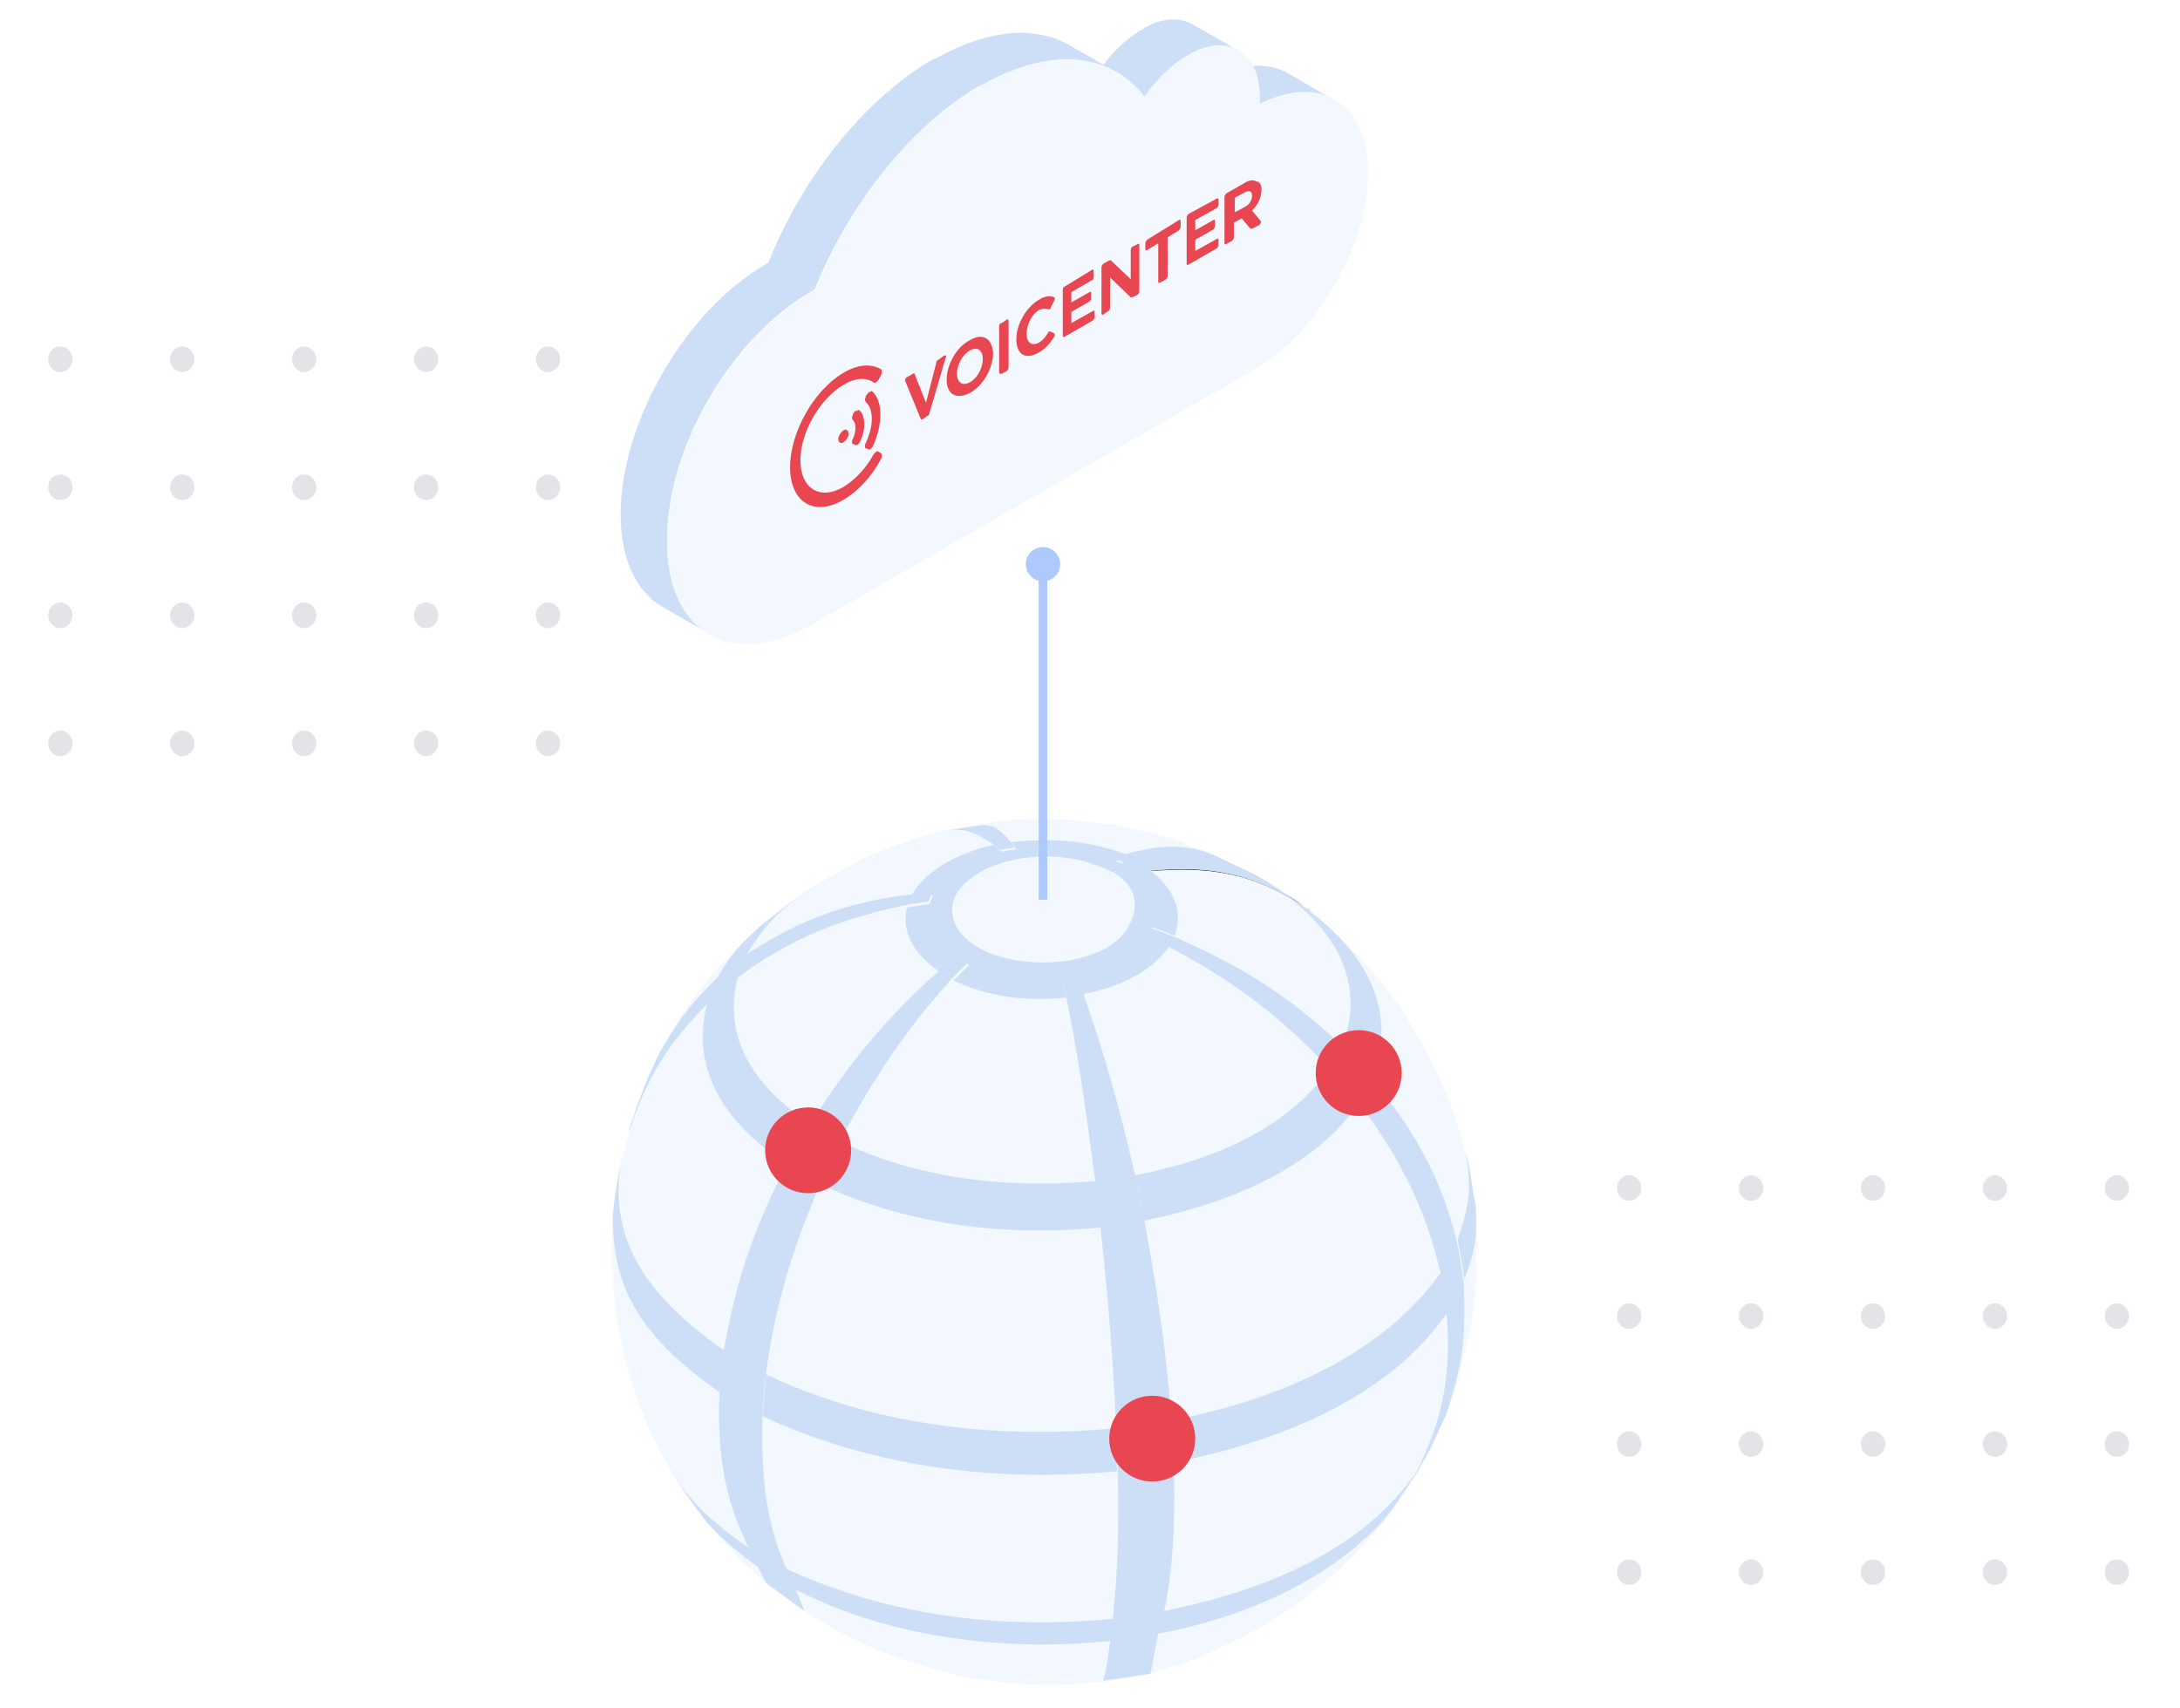 <svg width="453" height="355" viewBox="0 0 453 355" fill="none" xmlns="http://www.w3.org/2000/svg">
<g filter="url(#filter0_d_1503_136)">
<g opacity="0.3">
<ellipse cx="338.534" cy="236.907" rx="2.534" ry="2.661" fill="#9EA6B2"/>
<ellipse cx="363.871" cy="236.907" rx="2.534" ry="2.661" fill="#9EA6B2"/>
<ellipse cx="389.208" cy="236.907" rx="2.534" ry="2.661" fill="#9EA6B2"/>
<ellipse cx="414.545" cy="236.907" rx="2.534" ry="2.661" fill="#9EA6B2"/>
<ellipse cx="338.534" cy="263.518" rx="2.534" ry="2.661" fill="#9EA6B2"/>
<ellipse cx="363.871" cy="263.518" rx="2.534" ry="2.661" fill="#9EA6B2"/>
<ellipse cx="389.208" cy="263.518" rx="2.534" ry="2.661" fill="#9EA6B2"/>
<ellipse cx="414.545" cy="263.518" rx="2.534" ry="2.661" fill="#9EA6B2"/>
<ellipse cx="338.534" cy="290.129" rx="2.534" ry="2.661" fill="#9EA6B2"/>
<ellipse cx="363.871" cy="290.129" rx="2.534" ry="2.661" fill="#9EA6B2"/>
<ellipse cx="389.208" cy="290.129" rx="2.534" ry="2.661" fill="#9EA6B2"/>
<ellipse cx="414.545" cy="290.129" rx="2.534" ry="2.661" fill="#9EA6B2"/>
<ellipse cx="338.534" cy="316.74" rx="2.534" ry="2.661" fill="#9EA6B2"/>
<ellipse cx="363.871" cy="316.74" rx="2.534" ry="2.661" fill="#9EA6B2"/>
<ellipse cx="389.208" cy="316.74" rx="2.534" ry="2.661" fill="#9EA6B2"/>
<ellipse cx="414.545" cy="316.74" rx="2.534" ry="2.661" fill="#9EA6B2"/>
<ellipse cx="439.882" cy="236.907" rx="2.534" ry="2.661" fill="#9EA6B2"/>
<ellipse cx="439.882" cy="263.518" rx="2.534" ry="2.661" fill="#9EA6B2"/>
<ellipse cx="439.882" cy="290.129" rx="2.534" ry="2.661" fill="#9EA6B2"/>
<ellipse cx="439.882" cy="316.74" rx="2.534" ry="2.661" fill="#9EA6B2"/>
</g>
<g opacity="0.3">
<ellipse cx="12.534" cy="64.661" rx="2.534" ry="2.661" fill="#9EA6B2"/>
<ellipse cx="37.871" cy="64.661" rx="2.534" ry="2.661" fill="#9EA6B2"/>
<ellipse cx="63.208" cy="64.661" rx="2.534" ry="2.661" fill="#9EA6B2"/>
<ellipse cx="88.545" cy="64.661" rx="2.534" ry="2.661" fill="#9EA6B2"/>
<ellipse cx="12.534" cy="91.272" rx="2.534" ry="2.661" fill="#9EA6B2"/>
<ellipse cx="37.871" cy="91.272" rx="2.534" ry="2.661" fill="#9EA6B2"/>
<ellipse cx="63.208" cy="91.272" rx="2.534" ry="2.661" fill="#9EA6B2"/>
<ellipse cx="88.545" cy="91.272" rx="2.534" ry="2.661" fill="#9EA6B2"/>
<ellipse cx="12.534" cy="117.883" rx="2.534" ry="2.661" fill="#9EA6B2"/>
<ellipse cx="37.871" cy="117.883" rx="2.534" ry="2.661" fill="#9EA6B2"/>
<ellipse cx="63.208" cy="117.883" rx="2.534" ry="2.661" fill="#9EA6B2"/>
<ellipse cx="88.545" cy="117.883" rx="2.534" ry="2.661" fill="#9EA6B2"/>
<ellipse cx="12.534" cy="144.494" rx="2.534" ry="2.661" fill="#9EA6B2"/>
<ellipse cx="37.871" cy="144.494" rx="2.534" ry="2.661" fill="#9EA6B2"/>
<ellipse cx="63.208" cy="144.494" rx="2.534" ry="2.661" fill="#9EA6B2"/>
<ellipse cx="88.545" cy="144.494" rx="2.534" ry="2.661" fill="#9EA6B2"/>
<ellipse cx="113.882" cy="64.661" rx="2.534" ry="2.661" fill="#9EA6B2"/>
<ellipse cx="113.882" cy="91.272" rx="2.534" ry="2.661" fill="#9EA6B2"/>
<ellipse cx="113.882" cy="117.883" rx="2.534" ry="2.661" fill="#9EA6B2"/>
<ellipse cx="113.882" cy="144.494" rx="2.534" ry="2.661" fill="#9EA6B2"/>
</g>
</g>
<g filter="url(#filter1_d_1503_136)">
<path d="M153.097 297.845C156.355 297.845 158.996 295.21 158.996 291.96C158.996 288.709 156.355 286.074 153.097 286.074C149.839 286.074 147.198 288.709 147.198 291.96C147.198 295.21 149.839 297.845 153.097 297.845Z" fill="#1B1819"/>
<path d="M307 254.685C307 252.009 306.821 249.156 306.464 246.124C306.464 245.767 306.464 245.41 306.285 245.054L306.106 243.984C305.927 242.378 305.57 240.773 305.212 238.99L305.034 238.098C305.034 237.92 305.034 237.741 304.855 237.741C303.246 229.537 300.029 220.62 294.845 211.702C294.666 211.524 294.666 211.345 294.488 210.989L292.879 208.492C292.7 208.313 292.521 208.135 292.521 207.778L290.913 205.281C287.874 201.179 286.265 199.039 284.12 196.721C283.763 196.364 283.405 195.829 283.048 195.472L278.579 191.013C277.685 190.122 276.791 189.408 276.076 188.695L275.361 187.981L274.468 187.268C273.395 186.376 272.501 185.663 271.608 184.949L270.714 184.236C270.893 184.414 271.071 184.414 271.071 184.593C267.854 182.096 264.994 180.491 263.207 179.242C263.028 179.064 262.849 179.064 262.67 178.886L262.849 179.064C260.704 177.815 259.453 177.102 257.665 176.21C257.665 176.21 257.665 176.21 257.487 176.21C257.308 176.21 257.308 176.032 257.129 176.032H256.95C256.772 176.032 256.593 175.854 256.593 175.854H256.414H256.593C254.984 175.14 253.733 174.427 252.303 173.892C250.337 173 249.264 172.643 247.655 172.108C247.477 172.108 247.477 171.93 247.298 171.93L246.94 171.752C246.583 171.573 246.404 171.573 246.047 171.395L246.225 171.216H246.404C245.153 170.86 244.08 170.503 243.187 170.146C241.399 169.611 240.505 169.433 239.075 169.076C238.897 169.076 238.897 169.076 238.718 168.898H238.36C237.824 168.72 237.288 168.72 236.752 168.541H236.394H236.573C235.679 168.363 234.785 168.185 234.249 168.006C233.534 167.828 232.462 167.649 231.747 167.471H231.925C231.747 167.471 231.568 167.471 231.389 167.293H231.21H231.032C230.853 167.293 230.853 167.293 230.674 167.293C230.495 167.293 230.317 167.293 230.138 167.293H229.78C228.708 167.114 227.993 167.114 227.278 166.936C226.742 166.936 226.384 166.758 226.027 166.758C224.597 166.579 223.882 166.579 222.631 166.401C222.631 166.401 222.631 166.401 222.452 166.401H222.273C222.094 166.401 222.094 166.401 221.916 166.401H221.737C220.307 166.401 219.056 166.223 217.983 166.223C216.374 166.223 215.659 166.223 214.229 166.223C214.051 166.223 214.051 166.223 213.872 166.223H213.693C213.514 166.223 213.336 166.223 213.157 166.223C211.906 166.223 210.833 166.401 210.118 166.401C209.582 166.401 208.867 166.579 208.331 166.579H208.509L207.437 166.758H206.901C206.543 166.758 206.364 166.758 206.007 166.936L204.934 167.114C204.756 167.114 204.577 167.114 204.398 167.114L203.326 167.293H203.504C202.968 167.649 202.432 167.649 202.074 167.649H201.538C199.929 168.006 199.036 168.006 197.784 168.363H197.606C197.606 168.363 197.606 168.363 197.784 168.363C197.784 168.363 197.784 168.363 197.606 168.363C197.427 168.363 197.427 168.363 197.248 168.363C197.248 168.363 197.248 168.363 197.069 168.363C195.461 168.72 194.209 169.076 192.958 169.433C192.78 169.433 192.422 169.611 192.065 169.611H192.243L190.635 170.146H190.456L190.098 170.325L185.63 171.93C186.345 171.752 186.881 171.573 187.596 171.216C184.557 172.287 181.697 173.357 179.016 174.605C178.837 174.605 178.837 174.605 178.658 174.783L178.48 174.962C177.407 175.497 176.513 176.032 175.441 176.567L173.296 177.637L173.117 177.815C171.866 178.529 170.436 179.421 169.185 180.134C169.006 180.312 168.827 180.312 168.648 180.491L167.397 181.204C165.967 182.096 164.537 183.166 163.286 184.236L162.213 184.949C162.213 184.949 162.035 184.949 162.035 185.128C159.711 186.911 157.566 188.695 155.6 190.657C155.421 190.835 155.242 191.013 155.064 191.192C154.349 191.905 153.634 192.619 152.919 193.332C152.382 193.867 151.846 194.402 151.489 194.759C151.31 194.937 151.31 195.115 151.131 195.115L150.774 195.472L150.595 195.65C150.416 195.829 150.416 195.829 150.237 196.007C149.701 196.542 149.165 197.256 148.629 197.791C148.271 198.147 147.914 198.682 147.556 199.039C147.377 199.218 147.377 199.218 147.199 199.396L146.841 199.753L146.126 200.823C145.947 201.001 145.769 201.358 145.59 201.536L142.909 205.103C142.015 206.352 141.3 207.6 140.585 208.848C139.334 210.81 138.261 212.772 137.189 214.912L138.44 212.415C138.082 213.307 137.546 214.021 137.189 215.091C136.295 216.696 135.58 218.479 134.865 220.263C134.865 220.441 134.686 220.62 134.686 220.798L135.759 218.123L133.435 223.473L132.184 226.505C131.826 227.397 131.647 228.11 131.29 229.002C131.29 229.18 131.111 229.359 131.111 229.715C131.111 229.537 131.111 229.359 131.29 229.359C131.111 229.715 131.111 230.072 130.932 230.429C130.575 232.034 130.217 233.461 129.86 234.709C129.86 234.888 129.86 235.066 129.681 235.066L129.86 234.174C128.966 237.741 128.609 239.168 128.251 242.022C128.251 242.2 128.251 242.378 128.072 242.557C127.894 243.27 127.894 244.162 127.715 244.875L127.894 243.627L127.715 245.41C127.536 246.48 127.357 247.55 127.357 248.621V249.512V250.047C127.179 251.831 127.179 253.614 127.179 255.576C127.179 255.933 127.179 256.29 127.179 256.646C127.179 256.825 127.179 257.003 127.179 257.181C127.179 257.36 127.179 257.538 127.179 257.716V257.538V257.716C127.179 259.322 127.357 261.105 127.357 262.889V262.532V263.067C127.536 264.672 127.715 266.099 127.894 267.704C127.894 267.704 127.894 267.526 127.894 267.347C127.894 267.526 127.894 267.526 127.894 267.704C129.86 283.577 136.295 300.342 148.986 314.789C149.165 314.967 149.344 315.324 149.522 315.502L150.774 316.751C151.489 317.464 152.025 318.177 152.74 318.891L153.812 320.139C158.638 324.598 159.711 325.49 165.61 329.77L170.615 332.98C176.871 336.726 183.663 339.758 190.813 341.898H190.992C191.528 342.076 192.065 342.255 192.78 342.433C193.316 342.611 194.031 342.79 194.567 342.968C194.924 343.146 195.282 343.146 195.639 343.325L197.963 343.86C198.142 343.86 198.321 343.86 198.499 344.038L199.929 344.395C201.181 344.573 202.789 344.93 204.219 345.108L208.331 345.643C209.582 345.822 211.191 345.822 212.442 346L216.374 346.178C217.626 346.178 219.234 346.178 220.307 346.178L224.239 346C225.491 345.822 227.099 345.643 228.351 345.643L232.462 345.108C232.64 345.108 232.819 345.108 233.177 344.93C234.428 344.752 235.679 344.395 236.752 344.217L241.042 343.146C241.578 342.968 242.293 342.79 242.829 342.611C243.187 342.433 243.544 342.433 243.902 342.255C244.617 342.076 245.332 341.898 245.868 341.72L248.728 340.649C249.264 340.471 249.622 340.293 250.158 340.114L250.337 339.936C251.588 339.401 253.197 338.688 254.627 337.974C256.057 337.261 257.308 336.726 258.559 336.012L260.704 334.942L260.883 334.764C264.458 332.802 267.854 330.484 271.071 328.165L271.965 327.452C271.965 327.452 271.965 327.452 272.144 327.273C274.468 325.49 276.613 323.706 278.758 321.744C278.936 321.566 279.115 321.388 279.294 321.209L280.903 319.604C281.618 318.891 282.511 317.999 283.226 317.286L283.763 316.751C284.12 316.215 284.656 315.68 285.193 315.145C286.98 313.005 288.589 311.043 290.198 308.725C290.555 308.368 290.913 307.833 291.091 307.476L294.666 301.947C297.169 297.667 297.348 297.489 300.923 289.106L302.71 283.934V283.756L303.067 282.507C303.425 280.902 303.782 279.475 304.14 278.227C304.319 277.513 304.497 276.8 304.676 276.087C305.034 274.66 305.212 273.233 305.57 271.985C305.749 271.449 305.749 270.914 305.927 270.379C306.285 268.596 306.464 266.277 306.642 263.602C306.642 263.424 306.642 263.424 306.642 263.424V263.067C306.821 261.284 306.821 259.322 306.821 257.181V256.29C307 255.576 307 255.22 307 254.685Z" fill="#F3F8FF"/>
<path d="M132.184 225.97C132.184 226.148 132.184 226.148 132.184 226.327C132.541 225.435 132.72 224.543 133.077 223.83C132.899 224.543 132.541 225.435 132.184 225.97Z" fill="#DFE9FF"/>
<path d="M201.717 167.828L204.22 167.471C206.543 167.649 207.258 167.828 209.761 170.681L210.833 172.108C209.94 172.287 208.688 172.465 207.795 172.643L206.007 171.216C203.147 169.433 200.466 167.828 196.891 168.72C198.321 168.363 200.287 168.006 201.717 167.828Z" fill="#CDDFF7"/>
<path d="M252.66 173.892C255.341 175.14 258.916 176.924 261.419 178.35C253.911 174.605 248.907 173.357 237.645 174.962L234.249 175.675C233.534 175.319 232.462 174.783 231.568 174.427L234.428 173.357C238.539 172.287 245.332 170.681 252.303 173.713L252.66 173.892Z" fill="#CDDFF7"/>
<path d="M272.323 185.306C271.071 184.414 269.284 183.166 267.854 182.274C262.491 179.599 254.269 175.319 239.075 176.924L235.143 177.459C251.409 175.497 260.704 177.459 272.144 185.128L272.323 185.306Z" fill="#1B1819"/>
<path d="M263.385 179.242C266.067 181.026 269.463 183.344 271.965 185.128C260.525 177.28 251.23 175.319 234.964 177.459C234.428 177.102 231.389 176.032 230.853 176.21C245.153 171.038 255.342 174.427 263.385 179.242Z" fill="#CDDFF7"/>
<path d="M233.177 175.854C233.713 176.21 234.607 177.102 235.143 177.459L239.075 176.924C241.042 178.529 246.762 183.166 244.08 190.478L239.433 188.695C239.254 189.23 238.897 189.943 238.539 190.478L243.008 192.619C241.757 194.402 237.645 200.109 225.133 202.606L223.703 198.861C222.809 199.039 221.558 199.218 220.664 199.396L221.558 203.32C218.162 203.676 207.973 204.568 198.142 199.753L201.359 196.542C200.644 196.186 199.572 195.651 199.036 195.115L195.461 198.147C193.316 196.542 186.702 192.084 188.49 184.593L193.137 183.879C193.316 183.344 193.673 182.631 193.852 182.096L189.205 182.453C190.277 180.491 193.852 174.605 206.364 171.573L208.152 173C209.046 172.822 210.297 172.643 211.191 172.465L210.118 171.038C213.514 170.681 223.882 169.433 234.785 173.892L231.925 174.962C232.819 175.319 233.713 175.854 234.607 176.21L238.003 175.497C236.037 176.032 233.177 176.567 231.21 177.28C215.659 169.255 195.103 177.28 198.142 187.09C201.538 198.326 229.066 199.218 234.607 188.338C235.5 186.555 238.003 181.382 231.389 177.28C232.64 176.924 232.283 176.745 233.534 176.389" fill="#CDDFF7"/>
<path d="M157.745 188.695C153.633 192.619 152.025 194.045 148.986 199.396C150.773 197.969 153.097 195.829 155.063 194.58C158.638 188.695 161.32 185.306 169.899 179.777C167.576 181.382 164.358 183.523 162.035 185.306L157.745 188.695ZM146.841 204.746C145.768 210.097 142.73 224.187 163.643 238.098C165.073 235.601 166.861 232.212 168.469 229.715C163.107 225.97 148.986 215.982 153.276 199.218C151.131 200.823 148.092 202.606 146.841 204.746ZM170.614 242.2C177.228 245.232 197.248 254.15 228.708 251.118C228.35 248.264 227.993 244.34 227.635 241.487C220.128 242.022 197.069 243.984 174.726 233.282C173.474 235.958 171.866 239.525 170.614 242.2ZM237.824 249.691C245.868 247.907 270.535 242.735 282.511 225.078C280.724 222.938 278.4 219.906 276.434 217.944C273.395 222.046 264.1 234.888 235.858 240.238C236.394 243.092 237.288 246.837 237.824 249.691ZM274.11 186.911L272.322 185.485C271.071 184.593 269.284 183.344 267.854 182.453C272.68 186.376 285.192 196.899 278.936 213.307C280.902 215.269 283.405 217.944 285.192 220.085C286.98 214.912 291.449 201.358 274.11 186.911Z" fill="#CDDFF7"/>
<path d="M127.357 248.799C127.179 263.78 133.256 273.946 149.522 285.361C149.701 282.686 150.058 279.297 150.416 276.622C132.72 264.137 126.464 252.544 129.145 236.493C128.609 240.06 127.536 245.054 127.357 248.799ZM158.46 290.355C166.861 294.1 192.243 305.514 232.104 301.769C232.104 299.094 231.925 295.527 231.747 292.852C221.379 293.743 189.741 296.24 159.175 281.615C158.996 284.112 158.638 287.679 158.46 290.355ZM243.723 299.986C254.09 297.845 285.371 291.246 300.744 268.774C300.386 266.277 299.85 262.889 299.492 260.392C295.202 266.099 282.333 283.577 243.365 291.246C243.544 293.743 243.723 297.31 243.723 299.986ZM305.212 238.098L304.319 234.353C305.749 242.022 305.749 245.41 302.889 253.614C303.425 256.111 303.961 259.5 304.319 261.997C306.464 255.755 307 253.971 306.642 246.659C306.106 244.162 305.749 240.773 305.212 238.098Z" fill="#CDDFF7"/>
<path d="M155.421 317.464C152.74 311.578 148.628 302.661 149.522 285.183C149.701 282.507 150.058 279.119 150.416 276.443C152.025 268.239 154.17 255.755 163.465 238.098C164.895 235.601 166.682 232.212 168.291 229.716C173.296 221.868 180.982 210.275 195.103 197.791L198.678 194.759C199.393 195.115 200.287 195.651 201.002 196.186L197.784 199.396C192.064 205.817 183.663 215.626 174.547 233.283C173.296 235.958 171.687 239.346 170.436 242.022C166.861 250.583 161.498 263.602 159.175 281.437C158.817 284.112 158.46 287.679 158.46 290.176C158.281 298.202 158.102 310.33 163.465 322.101C161.141 320.853 157.208 319.604 155.421 317.464Z" fill="#CDDFF7"/>
<path d="M130.932 230.072C133.792 221.868 134.15 220.798 137.189 214.556C140.764 208.492 142.551 205.638 148.986 199.217C150.774 197.791 153.097 195.65 155.064 194.402C161.498 190.3 171.151 184.058 189.026 181.917L193.673 181.561C193.495 182.096 193.137 182.809 192.958 183.344L188.311 184.058C179.731 186.02 166.861 188.873 153.276 199.217C151.31 200.823 148.807 202.963 147.02 204.568C141.121 210.81 135.222 217.053 130.575 231.677L130.932 230.072Z" fill="#CDDFF7"/>
<path d="M295.56 299.986L294.13 302.304C297.347 295.705 302.174 285.896 300.565 268.774C300.207 266.277 299.671 262.889 299.314 260.392C297.347 252.544 294.13 240.773 282.511 225.435C280.724 223.295 278.4 220.263 276.434 218.301C270.178 211.702 260.525 201.893 242.829 192.797L238.36 190.657C238.718 190.122 239.075 189.408 239.254 188.873L243.902 190.657C252.303 194.402 265.173 200.109 278.936 213.486C280.903 215.447 283.405 218.123 285.193 220.263C290.555 227.04 298.777 237.384 302.71 253.971C303.246 256.468 303.782 259.857 304.14 262.354C304.676 274.125 303.961 279.832 300.386 290.176C299.135 292.852 297.347 297.132 295.56 299.986Z" fill="#CDDFF7"/>
<path d="M231.21 332.624C231.747 327.452 232.64 319.426 232.283 301.769C232.283 299.094 232.104 295.527 231.925 292.852C231.568 284.291 230.853 271.271 228.708 251.296C228.351 248.442 227.993 244.519 227.636 241.665C226.384 232.747 224.776 219.014 221.558 203.141L220.664 199.218C221.558 199.039 222.809 198.861 223.703 198.682L225.133 202.428C227.636 209.919 231.568 221.155 235.858 240.238C236.394 243.092 237.288 246.837 237.824 249.691C239.433 258.965 242.114 272.876 243.365 290.89C243.544 293.565 243.723 297.132 243.902 299.807C244.08 307.833 244.259 320.139 241.935 330.84C238.718 331.554 234.428 332.089 231.21 332.624Z" fill="#CDDFF7"/>
<path d="M294.666 301.591C292.879 304.444 290.376 308.19 288.41 310.865C258.201 346.178 177.407 346.892 146.662 312.113C145.232 310.152 143.266 307.655 142.015 305.693L139.155 301.412C143.802 308.368 147.02 311.578 155.242 317.464C157.745 318.891 160.962 320.853 163.465 322.101C171.151 325.49 194.388 336.012 231.21 332.445C234.428 332.089 238.718 331.375 241.757 330.84C251.23 328.878 280.009 322.814 294.13 302.126L295.56 299.807L294.666 301.591Z" fill="#CDDFF7"/>
<path d="M231.21 332.624C231.21 332.624 230.138 342.79 229.244 345.287L239.075 343.86L243.008 323.349L231.21 332.624Z" fill="#CDDFF7"/>
<path d="M155.421 317.464C155.421 317.464 158.638 324.241 159.353 325.133L167.218 330.84L163.465 321.923" fill="#CDDFF7"/>
<path d="M167.934 243.983C172.87 243.983 176.871 239.991 176.871 235.066C176.871 230.141 172.87 226.148 167.934 226.148C162.998 226.148 158.996 230.141 158.996 235.066C158.996 239.991 162.998 243.983 167.934 243.983Z" fill="#E84651"/>
<path d="M239.433 303.909C244.369 303.909 248.37 299.917 248.37 294.992C248.37 290.067 244.369 286.074 239.433 286.074C234.497 286.074 230.496 290.067 230.496 294.992C230.496 299.917 234.497 303.909 239.433 303.909Z" fill="#E84651"/>
<path d="M282.332 227.932C287.268 227.932 291.27 223.939 291.27 219.014C291.27 214.089 287.268 210.097 282.332 210.097C277.396 210.097 273.395 214.089 273.395 219.014C273.395 223.939 277.396 227.932 282.332 227.932Z" fill="#E84651"/>
<path d="M267.675 11.236L277.149 16.765C273.038 14.446 267.675 14.625 261.598 17.657L252.124 12.128C258.201 9.096 263.564 8.918 267.675 11.236Z" fill="#CDDFF7"/>
<path d="M247.834 1.07L257.487 6.599C254.805 4.994 251.052 5.172 246.94 7.669C243.544 9.631 240.506 12.663 238.003 16.23L228.351 10.701C230.853 7.134 233.892 4.102 237.288 2.14C241.221 -0.357 244.974 -0.535 247.834 1.07Z" fill="#CDDFF7"/>
<path d="M222.452 5.529L232.104 11.058C224.776 6.777 214.766 7.491 203.683 13.911L194.031 8.382C205.292 1.962 215.302 1.248 222.452 5.529Z" fill="#CDDFF7"/>
<path d="M169.364 56.002L159.711 50.473C166.682 32.995 179.374 16.765 194.031 8.204L203.683 13.733C189.026 22.294 176.335 38.702 169.364 56.002Z" fill="#CDDFF7"/>
<path d="M147.377 127.699L137.725 122.17C132.363 119.138 128.966 112.361 128.966 102.908C128.966 83.825 142.372 60.639 158.996 51.008C159.354 50.83 159.532 50.651 159.89 50.473L169.542 56.002C169.185 56.18 169.006 56.359 168.649 56.537C151.846 66.168 138.44 89.354 138.619 108.437C138.619 117.89 141.836 124.667 147.377 127.699Z" fill="#CDDFF7"/>
<path d="M203.683 13.911C218.162 5.529 230.853 6.956 237.824 16.052C240.327 12.485 243.365 9.453 246.762 7.491C254.984 2.675 261.777 6.599 261.777 16.052C261.777 16.587 261.777 17.122 261.777 17.657C274.289 11.236 284.299 17.3 284.299 31.925C284.299 46.906 273.753 65.276 260.704 72.767L168.827 125.737C152.204 135.368 138.619 127.699 138.619 108.615C138.619 89.532 152.025 66.346 168.648 56.715C169.006 56.537 169.185 56.359 169.542 56.18C176.335 38.702 189.026 22.294 203.683 13.911Z" fill="#F3F8FF"/>
<path d="M216.732 182.988V113.253" stroke="#AEC9FB" stroke-width="1.799" stroke-miterlimit="10"/>
<path d="M216.732 116.82C218.707 116.82 220.307 115.223 220.307 113.253C220.307 111.283 218.707 109.686 216.732 109.686C214.758 109.686 213.157 111.283 213.157 113.253C213.157 115.223 214.758 116.82 216.732 116.82Z" fill="#AEC9FB"/>
<path d="M196.176 69.913C196.533 69.735 196.712 69.913 196.533 70.27L193.137 81.863C193.137 82.041 192.958 82.398 192.78 82.398L191.707 83.111C191.528 83.29 191.35 83.111 191.35 83.111L188.132 75.264C187.953 75.086 188.132 74.55 188.49 74.372L189.741 73.659C189.92 73.48 190.098 73.659 190.098 73.837L192.422 79.723L194.567 71.34C194.567 71.162 194.746 70.805 194.925 70.805L196.176 69.913Z" fill="#E84651"/>
<path d="M201.538 66.703C204.22 65.098 206.186 66.346 206.365 69.378C206.365 72.41 204.398 75.977 201.717 77.582C198.678 79.188 196.712 77.939 196.712 74.907C196.712 71.875 198.678 68.13 201.538 66.703ZM204.22 70.627C204.22 68.843 203.147 67.951 201.538 68.843C199.93 69.735 198.857 71.875 198.857 73.659C198.857 75.442 199.93 76.334 201.538 75.442C203.147 74.55 204.22 72.41 204.22 70.627Z" fill="#E84651"/>
<path d="M209.224 62.423C209.403 62.244 209.582 62.423 209.582 62.779V72.232C209.582 72.589 209.403 72.945 209.224 73.124L208.152 73.659C207.973 73.837 207.615 73.659 207.615 73.302V63.849C207.615 63.493 207.794 63.136 208.152 63.136L209.224 62.423Z" fill="#E84651"/>
<path d="M215.838 58.321C217.268 57.429 218.162 57.429 219.055 57.785C219.234 57.785 219.234 58.142 219.055 58.499L218.34 59.926C218.34 60.104 218.162 60.282 217.983 60.282C217.804 60.282 217.804 60.282 217.804 60.282C217.268 60.104 216.553 60.104 215.838 60.461C214.408 61.352 213.335 63.493 213.335 65.276V65.455C213.335 67.238 214.408 67.951 215.838 67.238C216.732 66.703 217.268 65.99 217.804 65.098C217.804 64.92 217.983 64.92 217.983 64.92C218.162 64.92 218.162 64.92 218.34 64.92L219.055 65.276C219.234 65.455 219.234 65.633 219.055 65.99C218.162 67.416 217.268 68.487 215.659 69.378C212.978 70.805 211.19 69.557 211.19 66.525C211.19 63.493 213.157 59.926 215.838 58.321Z" fill="#E84651"/>
<path d="M226.921 52.078C227.099 51.9 227.278 52.078 227.278 52.435V53.505C227.278 53.862 227.099 54.218 226.921 54.218L222.631 56.715V58.856L226.384 56.715C226.563 56.537 226.742 56.715 226.742 56.894V57.964C226.742 58.321 226.563 58.499 226.384 58.677L222.631 60.818V63.136L227.099 60.639C227.278 60.461 227.457 60.639 227.457 60.818V61.888C227.457 62.244 227.278 62.423 227.099 62.601L221.201 65.99C221.022 66.168 220.843 65.99 220.843 65.811V56.18C220.843 55.824 221.022 55.645 221.38 55.467L226.921 52.078Z" fill="#E84651"/>
<path d="M236.394 46.728C236.573 46.55 236.752 46.728 236.752 46.906V56.537C236.752 56.894 236.573 57.072 236.394 57.251L235.322 57.785C235.143 57.785 235.143 57.785 234.964 57.785L230.674 53.684V59.926C230.674 60.282 230.496 60.461 230.317 60.639L229.244 61.352C229.066 61.531 228.887 61.352 228.887 61.174V51.543C228.887 51.365 229.066 51.008 229.244 50.83L230.496 50.117C230.674 50.117 230.674 50.117 230.853 50.117L234.964 54.04V47.976C234.964 47.62 235.143 47.441 235.322 47.263L236.394 46.728Z" fill="#E84651"/>
<path d="M244.974 41.734C245.153 41.556 245.331 41.734 245.331 41.912V43.161C245.331 43.339 245.153 43.696 244.974 43.874L242.65 45.301V53.327C242.65 53.505 242.471 53.862 242.293 54.04L241.041 54.754C240.863 54.932 240.684 54.754 240.684 54.575V46.55L238.36 47.976C238.181 48.155 238.003 47.976 238.003 47.798V46.55C238.003 46.371 238.181 46.014 238.36 45.836L244.974 41.734Z" fill="#E84651"/>
<path d="M252.839 37.275C253.018 37.097 253.197 37.275 253.197 37.454V38.524C253.197 38.702 253.018 39.059 252.839 39.237L248.37 41.734V43.874L252.124 41.734C252.303 41.556 252.482 41.734 252.482 41.912V42.983C252.482 43.161 252.303 43.518 252.124 43.696L248.37 45.836V48.155L252.839 45.658C253.018 45.479 253.197 45.658 253.197 45.836V46.906C253.197 47.085 253.018 47.441 252.839 47.62L246.94 51.008C246.762 51.187 246.583 51.008 246.583 50.83V41.199C246.583 41.021 246.762 40.664 246.94 40.486L252.839 37.275Z" fill="#E84651"/>
<path d="M262.134 35.313C262.134 37.097 261.419 38.524 260.168 39.772L261.955 41.912C262.134 42.091 261.955 42.626 261.598 42.804L260.168 43.517C259.989 43.517 259.989 43.517 259.81 43.517L258.023 41.377L256.414 42.269V45.301C256.414 45.479 256.235 45.836 256.056 46.014L254.805 46.728C254.626 46.906 254.448 46.728 254.448 46.55V36.919C254.448 36.74 254.626 36.383 254.805 36.205L258.559 34.065C259.631 33.352 260.525 33.352 261.061 33.708C261.776 33.708 262.134 34.422 262.134 35.313ZM260.168 36.74C260.168 35.67 259.631 35.492 258.559 36.027L256.593 37.097V40.129L258.559 39.059C259.631 38.524 260.168 37.632 260.168 36.74Z" fill="#E84651"/>
<path d="M180.803 77.404C180.982 77.226 181.161 77.226 181.34 77.404C182.412 78.474 182.948 80.079 182.948 82.22C182.948 84.181 182.412 86.5 181.34 88.819C181.161 88.997 180.982 89.354 180.803 89.354C180.625 89.354 180.446 89.532 180.446 89.354L179.91 89.175C179.731 89.175 179.731 88.997 179.731 88.819V88.64C179.731 88.462 179.731 88.284 179.91 88.105C180.625 86.5 181.161 84.716 181.161 83.111C181.161 81.506 180.803 80.436 179.91 79.544C179.91 79.366 179.731 79.366 179.731 79.188V79.009C179.731 78.831 179.91 78.653 179.91 78.296L180.625 77.404C180.625 77.582 180.803 77.582 180.803 77.404Z" fill="#E84651"/>
<path d="M178.122 81.328C178.301 81.149 178.48 81.149 178.659 81.328C179.91 82.576 179.91 85.43 178.659 87.927C178.48 88.105 178.301 88.462 178.122 88.462C177.944 88.462 177.765 88.64 177.765 88.462L177.229 88.284C177.05 88.284 177.05 88.105 177.05 87.927V87.748C177.05 87.57 177.05 87.392 177.229 87.213C177.944 85.608 177.944 84.003 177.229 83.29C177.229 83.29 177.05 83.111 177.05 82.933V82.755C177.05 82.576 177.229 82.398 177.229 82.041L177.765 81.328C177.944 81.506 177.944 81.506 178.122 81.328Z" fill="#E84651"/>
<path d="M175.262 85.43C175.798 85.073 176.335 85.43 176.335 86.143C176.335 86.857 175.798 87.57 175.262 87.927C174.726 88.284 174.19 87.927 174.19 87.213C174.19 86.678 174.726 85.787 175.262 85.43Z" fill="#E84651"/>
<path d="M175.262 73.48C178.301 71.697 180.982 71.519 183.127 72.767C183.306 72.945 183.306 73.48 183.127 73.837L182.591 74.907C182.412 75.085 182.233 75.264 182.055 75.442C181.876 75.621 181.697 75.621 181.518 75.442C179.91 74.372 177.586 74.55 175.262 75.977C170.436 78.831 166.325 85.787 166.325 91.672C166.325 97.558 170.436 100.055 175.262 97.201C177.586 95.774 179.91 93.456 181.518 90.424C181.697 90.245 181.876 90.067 182.055 89.889C182.233 89.71 182.412 89.71 182.591 89.889L183.127 90.245C183.306 90.424 183.306 90.959 183.127 91.315C180.982 95.239 178.301 98.093 175.262 99.876C169.185 103.443 164.18 100.411 164.18 93.099C164.18 85.787 169.185 77.047 175.262 73.48Z" fill="#E84651"/>
</g>
<defs>
<filter id="filter0_d_1503_136" x="0" y="62" width="452.416" height="277.401" filterUnits="userSpaceOnUse" color-interpolation-filters="sRGB">
<feFlood flood-opacity="0" result="BackgroundImageFix"/>
<feColorMatrix in="SourceAlpha" type="matrix" values="0 0 0 0 0 0 0 0 0 0 0 0 0 0 0 0 0 0 127 0" result="hardAlpha"/>
<feOffset dy="10"/>
<feGaussianBlur stdDeviation="5"/>
<feColorMatrix type="matrix" values="0 0 0 0 0 0 0 0 0 0 0 0 0 0 0 0 0 0 0.1 0"/>
<feBlend mode="normal" in2="BackgroundImageFix" result="effect1_dropShadow_1503_136"/>
<feBlend mode="normal" in="SourceGraphic" in2="effect1_dropShadow_1503_136" result="shape"/>
</filter>
<filter id="filter1_d_1503_136" x="123.179" y="0.031" width="187.821" height="354.147" filterUnits="userSpaceOnUse" color-interpolation-filters="sRGB">
<feFlood flood-opacity="0" result="BackgroundImageFix"/>
<feColorMatrix in="SourceAlpha" type="matrix" values="0 0 0 0 0 0 0 0 0 0 0 0 0 0 0 0 0 0 127 0" result="hardAlpha"/>
<feOffset dy="4"/>
<feGaussianBlur stdDeviation="2"/>
<feColorMatrix type="matrix" values="0 0 0 0 0.431 0 0 0 0 0.522 0 0 0 0 0.627 0 0 0 0.3 0"/>
<feBlend mode="normal" in2="BackgroundImageFix" result="effect1_dropShadow_1503_136"/>
<feBlend mode="normal" in="SourceGraphic" in2="effect1_dropShadow_1503_136" result="shape"/>
</filter>
</defs>
</svg>
